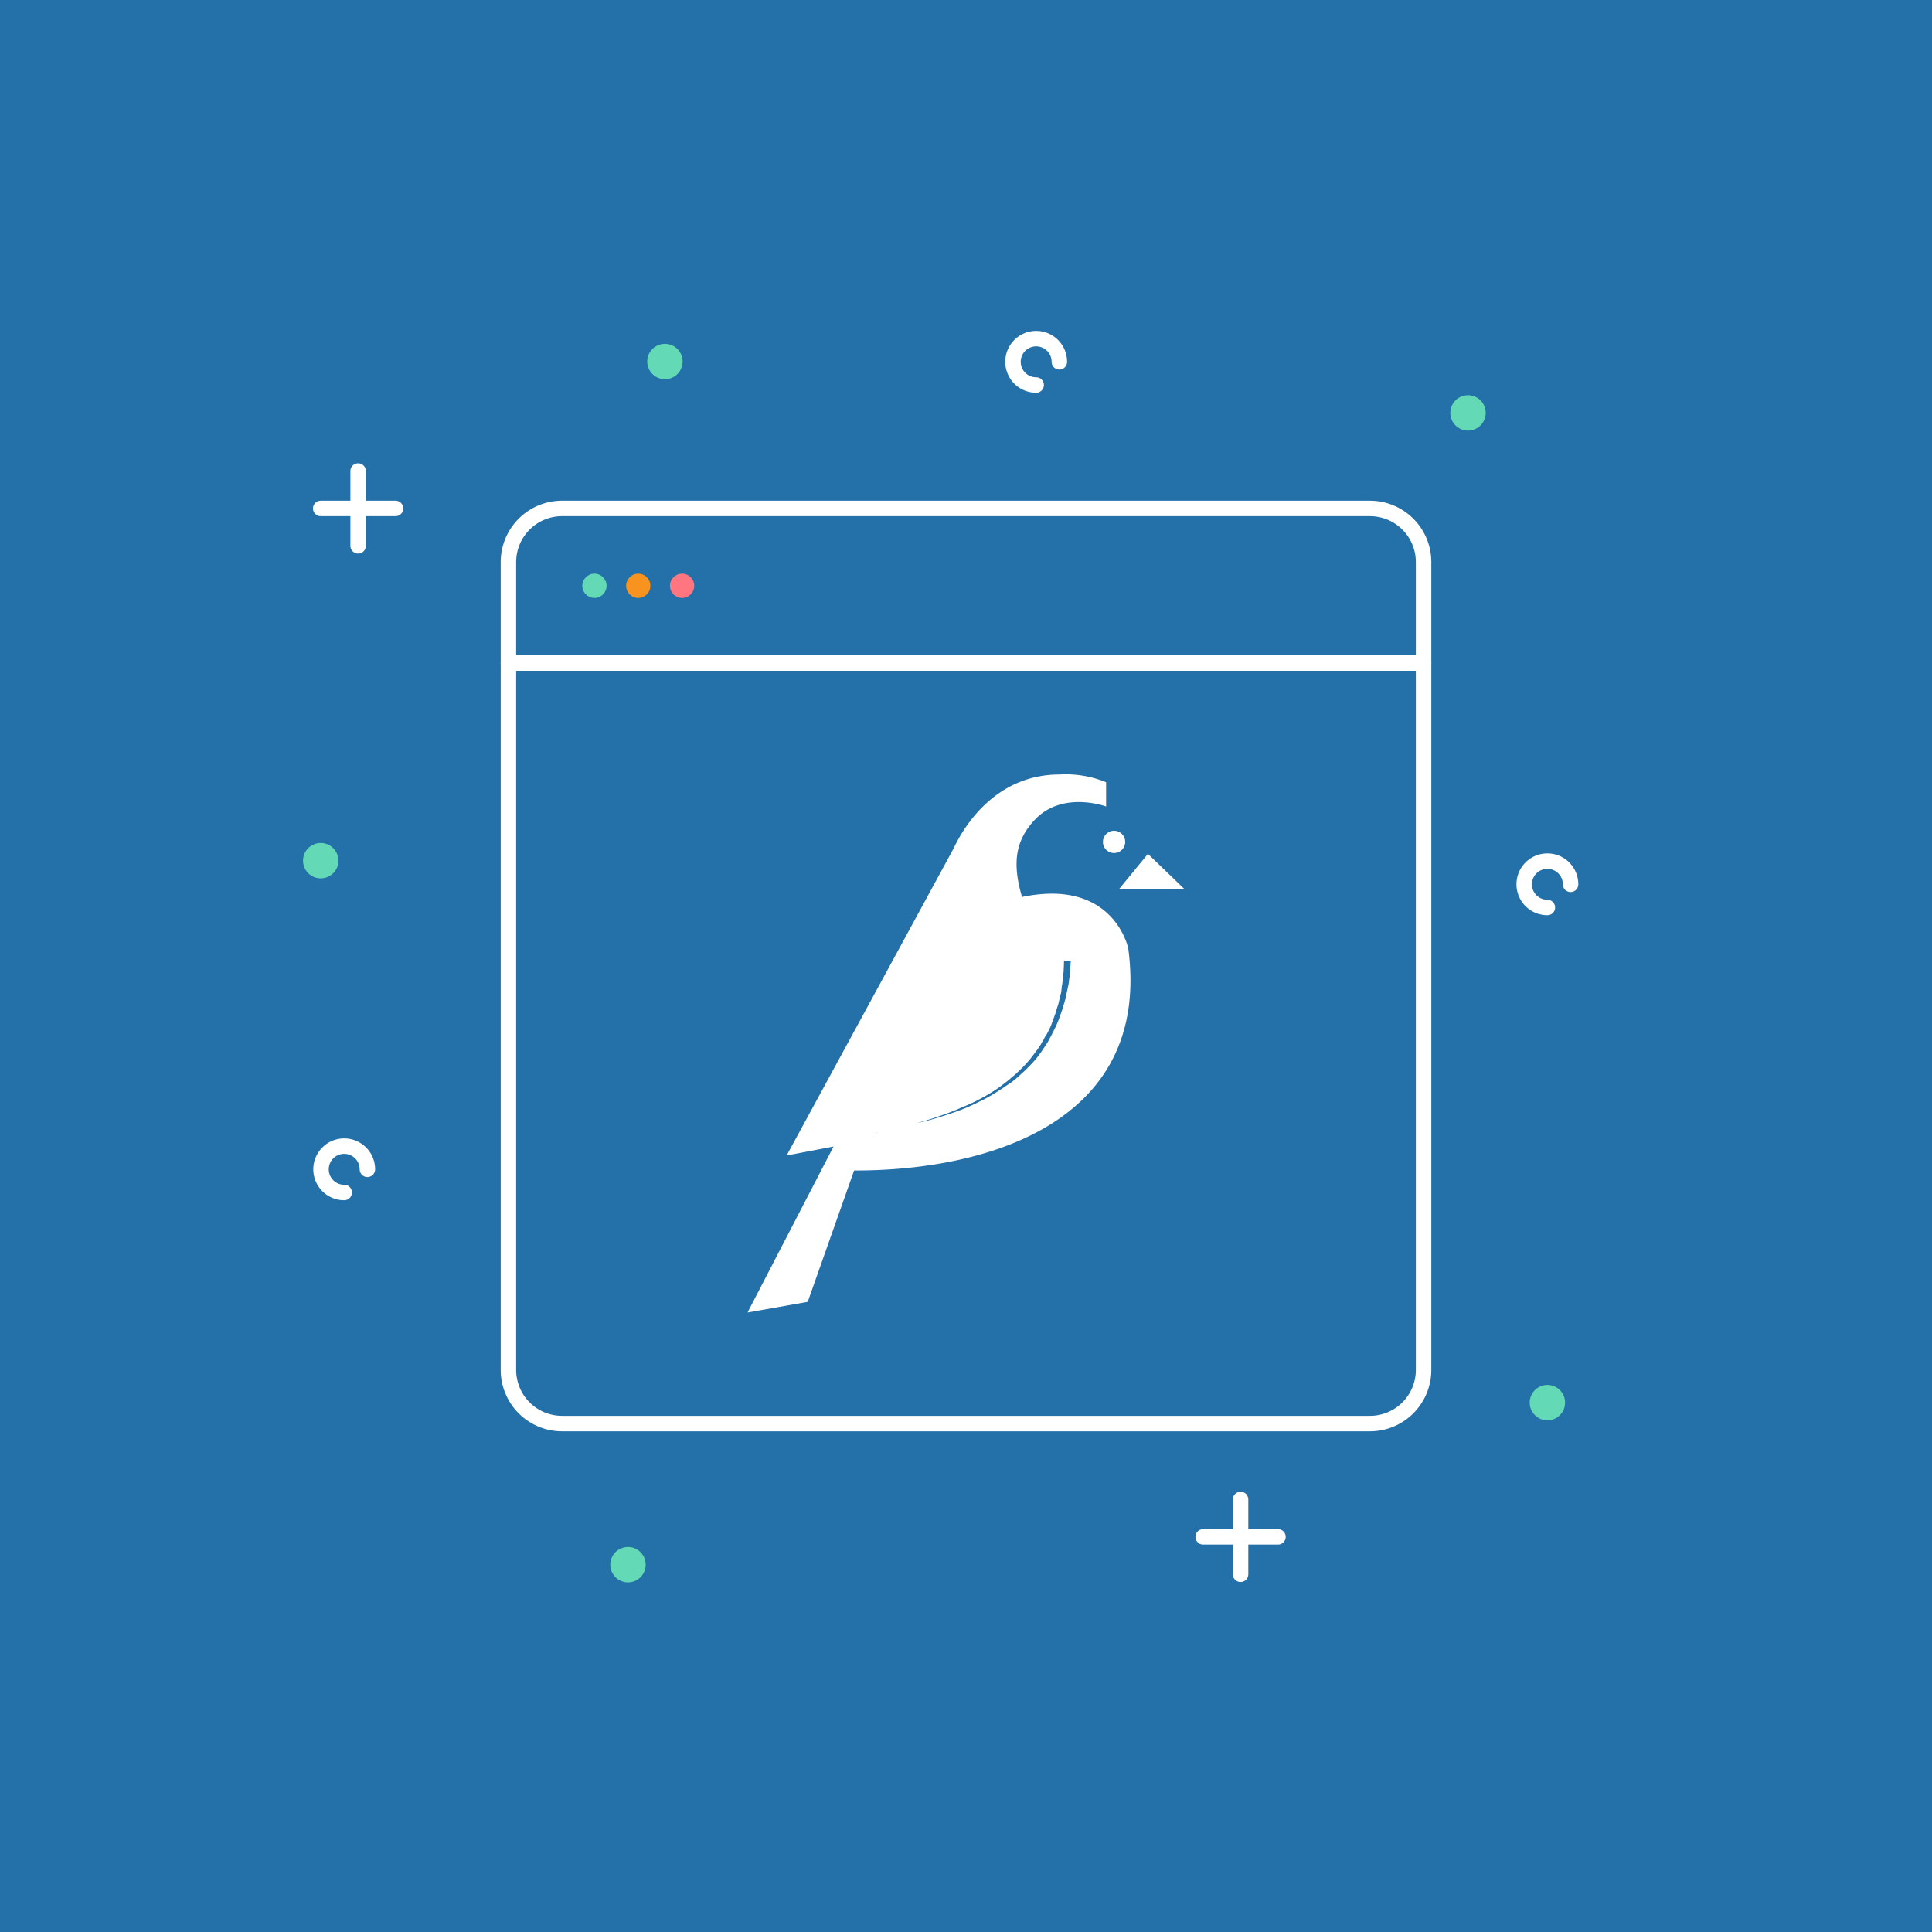 <svg id="Layer_1" data-name="Layer 1" xmlns="http://www.w3.org/2000/svg" viewBox="0 0 250 250"><defs><style>.cls-1{fill:#2470a9;}.cls-2{fill:none;stroke:#fff;stroke-linecap:round;stroke-linejoin:round;stroke-width:2px;}.cls-3{fill:#63d9b6;}.cls-4{fill:#f7931e;}.cls-5{fill:#ff7680;}.cls-6{fill:#fff;}</style></defs><rect class="cls-1" width="250" height="250"/><path class="cls-2" d="M65.79,177.27a6.94,6.94,0,0,0,6.94,6.94H177.27a6.94,6.94,0,0,0,6.94-6.94V85.8H65.79Z"/><path class="cls-2" d="M177.27,65.79H72.73a6.94,6.94,0,0,0-6.94,6.94V85.8H184.21V72.73A6.94,6.94,0,0,0,177.27,65.79Z"/><circle class="cls-3" cx="76.92" cy="75.8" r="1.57"/><circle class="cls-4" cx="82.59" cy="75.8" r="1.57"/><circle class="cls-5" cx="88.26" cy="75.8" r="1.57"/><path class="cls-2" d="M200.23,117.43a3,3,0,1,1,3-3"/><path class="cls-2" d="M44.54,154.31a3,3,0,1,1,3-3"/><path class="cls-2" d="M134.08,49.82a3,3,0,1,1,3-3"/><line class="cls-2" x1="46.34" y1="60.95" x2="46.34" y2="70.63"/><line class="cls-2" x1="51.18" y1="65.79" x2="41.5" y2="65.79"/><line class="cls-2" x1="160.53" y1="194.03" x2="160.53" y2="203.71"/><line class="cls-2" x1="165.37" y1="198.87" x2="155.69" y2="198.87"/><circle class="cls-3" cx="189.96" cy="53.43" r="2.29"/><circle class="cls-3" cx="86.04" cy="46.78" r="2.29"/><circle class="cls-3" cx="81.26" cy="202.47" r="2.29"/><circle class="cls-3" cx="41.5" cy="111.37" r="2.29"/><circle class="cls-3" cx="200.23" cy="181.5" r="2.29"/><path class="cls-6" d="M144.16,110.38a1.44,1.44,0,1,0-1.44-1.43A1.43,1.43,0,0,0,144.16,110.38ZM146,122.75s-1.82-9.17-13.75-6.68c-1.21-4.14-1-7.18,1.66-10,3.59-3.8,9.22-1.71,9.22-1.71v-3.14a13.82,13.82,0,0,0-6-1c-7.68,0-11.93,5.74-13.75,9.6l-21.59,39.7,6.07-1.16L96.73,169.84l7.79-1.38,6-17C127.37,151.51,149,145.44,146,122.75Zm7.29-7.68-4.75-4.58-3.75,4.58Zm-40,31.53,1.54-.33c1-.22,2.38-.55,4-1,.83-.22,1.71-.49,2.65-.82s1.93-.67,2.87-1.11a23.13,23.13,0,0,0,3-1.43,19.21,19.21,0,0,0,2.82-1.88,6.41,6.41,0,0,0,.66-.55l.66-.55c.39-.39.83-.78,1.22-1.22a11.6,11.6,0,0,0,1.05-1.27l.5-.66.22-.33.22-.33c.11-.23.27-.45.38-.67a3.8,3.8,0,0,1,.39-.66l.17-.33.16-.33a3.73,3.73,0,0,0,.28-.66l.49-1.33c.11-.44.28-.88.39-1.27s.17-.83.28-1.16.11-.72.16-1.1a5.67,5.67,0,0,0,.11-.94c.06-.28.06-.55.11-.83.06-1,.06-1.55.06-1.55l.88.06s-.05.61-.11,1.6c-.05.28-.05.55-.11.83a5.67,5.67,0,0,1-.16,1c-.06.33-.17.72-.23,1.11s-.22.77-.33,1.21-.27.83-.44,1.33-.33.88-.55,1.38l-.33.66-.17.33-.16.33a7.81,7.81,0,0,0-.39.72c-.17.22-.28.44-.44.66s-.17.22-.22.33l-.22.33-.5.67a14,14,0,0,1-1.16,1.27c-.39.44-.83.77-1.27,1.21l-.66.55a7.48,7.48,0,0,1-.72.5,31.72,31.72,0,0,1-2.93,1.82c-1,.5-2,1-3,1.38s-2,.72-2.93,1-1.82.55-2.7.71c-1.66.39-3.1.72-4.09.89a10.28,10.28,0,0,1-1.43.44Z"/></svg>
